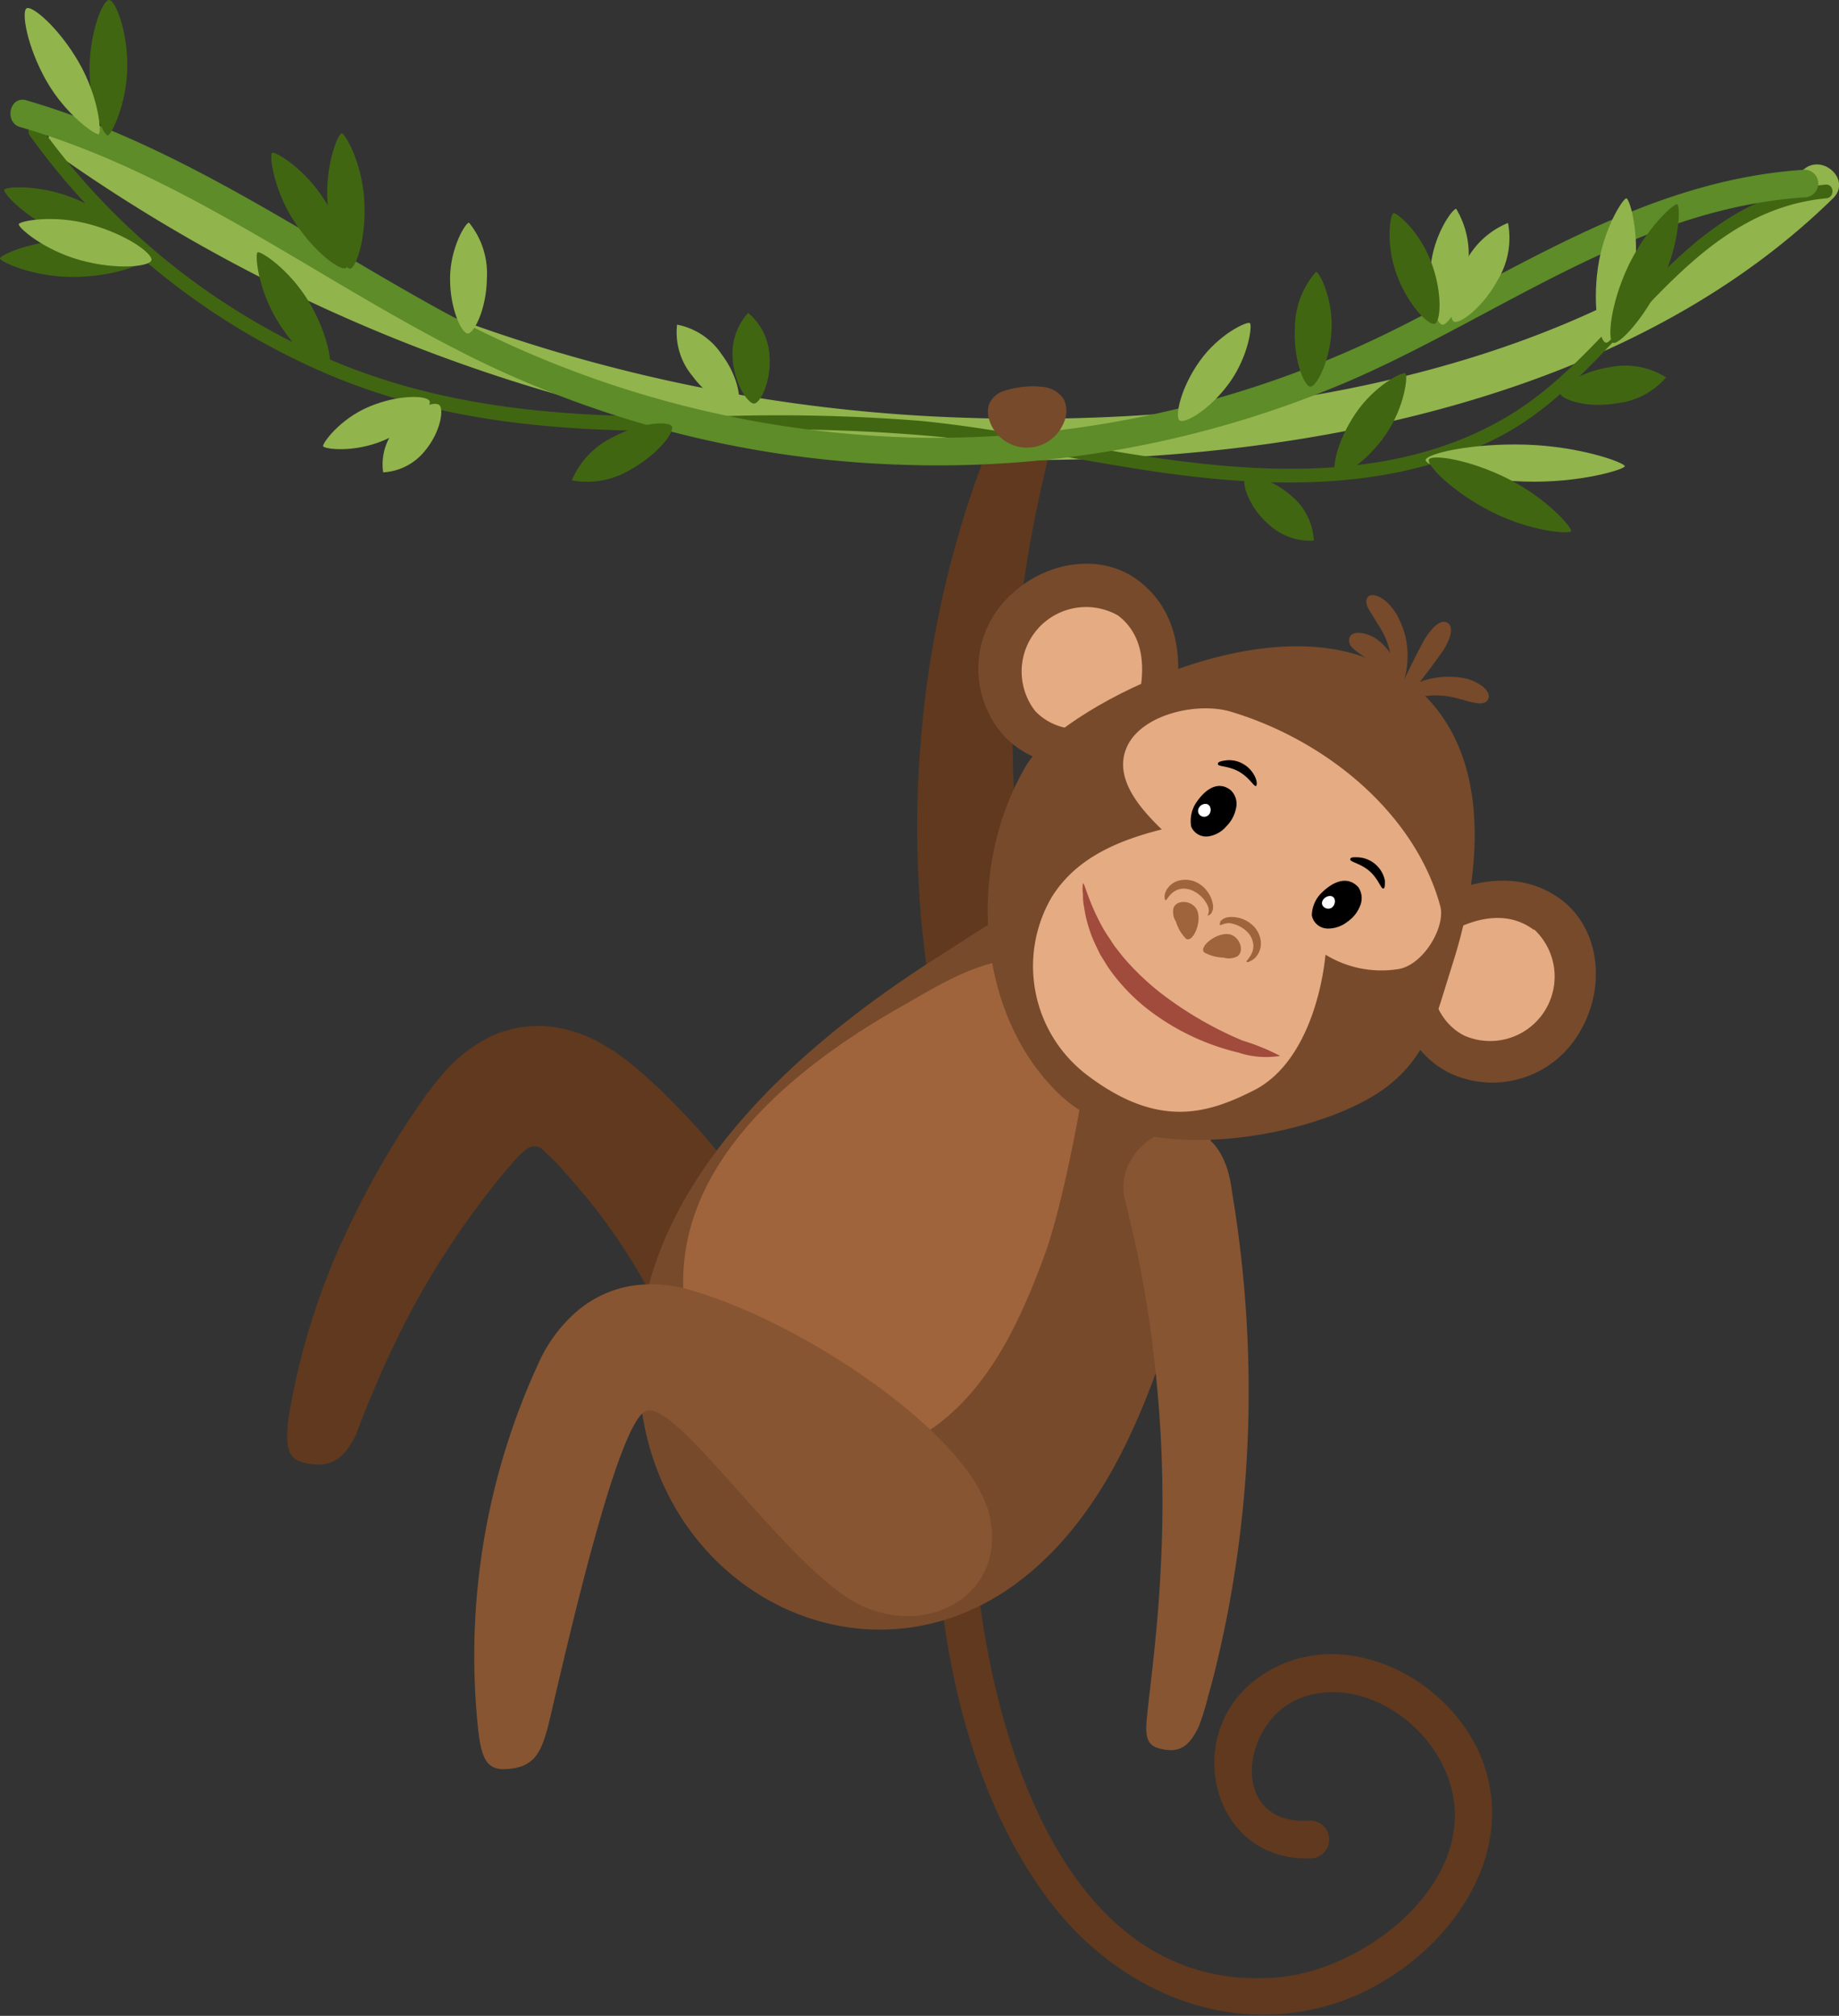 <svg xmlns="http://www.w3.org/2000/svg" viewBox="0 0 119.51 131.02"><rect x="0" y="0" width="119.51" height="131.02" fill="#333333" stroke="none"/><defs><style>.cls-1{fill:#60391e;}.cls-2{fill:#91b44d;}.cls-3{fill:#416612;}.cls-4{fill:#5d8c28;}.cls-5{fill:#774a2b;}.cls-6{fill:#a0643c;}.cls-7{fill:#875532;}.cls-8{fill:#e5ab83;}.cls-9{fill:#fff;}.cls-10{fill:#a04b3c;}</style></defs><g id="Layer_2" data-name="Layer 2"><g id="ëÎÓÈ_1" data-name="ëÎÓÈ 1"><path class="cls-1" d="M63.17,97.52c.17,11.42,4.58,32.27,19.84,31,6.26-.51,14.28-7.23,10.61-14.06-1.64-3.07-5.52-5.38-9-4.13-4,1.41-4.88,8.39.53,8a1.23,1.23,0,0,1,.22,2.44c-6.6.44-8.68-8-3.69-11.66,5.39-4,13.15.08,14.89,6,2,6.74-3.88,13.3-10,15.16-7.1,2.16-14.16-1.07-18.47-6.85-5.31-7.14-7.21-17-7.34-25.75C60.71,96.18,63.15,95.94,63.17,97.52Z"/><path class="cls-1" d="M68,64.88c.43,1.83-6.68,3.8-7.18,1.66l-.09-.45c-.05-.29-.15-.71-.22-1.26s-.19-1.21-.3-2-.19-1.63-.3-2.57A69.35,69.35,0,0,1,60,46.42a67.65,67.65,0,0,1,2.9-13.66c.61-1.84,1.17-3.37,1.64-4.46a17.72,17.72,0,0,1,.84-1.89c.72-1.13,1.42-1.66,2.77-1.08.81.35.77,1,.49,2.21-.45,2-1.32,5.27-1.93,9.17a70,70,0,0,0-.89,12.6,66,66,0,0,0,1.14,11C67.5,63.12,68,64.88,68,64.88Z"/><path class="cls-1" d="M54.06,87.47c1,2.94-8.29,5.4-9,3.25,0,0-.19-.67-.61-1.82a36.47,36.47,0,0,0-2.09-4.66,38.65,38.65,0,0,0-4-6.11c-.41-.53-.86-1-1.31-1.56l-.7-.78c-.22-.23-.42-.44-.62-.63l-.28-.25c-.13-.11-.05-.06-.11-.11a1.17,1.17,0,0,0-.16-.15.8.8,0,0,0-.45-.14.89.89,0,0,0-.49.16,6,6,0,0,0-1,1c-1,1.12-1.85,2.27-2.69,3.41a54.23,54.23,0,0,0-4.11,6.66,68.07,68.07,0,0,0-3.31,7.53c-.76,1.45-1.5,2.24-3.39,1.8-1.1-.26-1.19-1.15-1-2.85a45.48,45.48,0,0,1,4-12.62,55.7,55.7,0,0,1,4.5-7.79,22.5,22.5,0,0,1,1.53-2,9.85,9.85,0,0,1,3-2.39,7.39,7.39,0,0,1,3.76-.72,8.74,8.74,0,0,1,3.68,1.2c.29.17.56.33.86.54l.61.44c.39.3.73.59,1.06.88.62.57,1.16,1,1.71,1.61,1.09,1.06,2.09,2.17,3,3.26a47.75,47.75,0,0,1,6.86,11C53.81,86.8,54.06,87.47,54.06,87.47Z"/><path class="cls-2" d="M5.45,8A105.22,105.22,0,0,0,61.13,27.09c18.68.86,42.09-2.33,56-16,1.23-1.21,3.23.58,2,1.79C104.68,27.08,80.72,30.67,61.27,29.77A108.42,108.42,0,0,1,3.65,10C2.25,9,4.06,7,5.45,8Z"/><path class="cls-3" d="M2.69,8.32A45.22,45.22,0,0,0,20.61,23c8.29,3.78,17,4.19,26,4.06a117.71,117.71,0,0,1,13.15.29c4.44.43,8.81,1.34,13.2,2.07,8.4,1.38,17.86,2.14,25.41-2.6,7.13-4.48,11-13.95,20.26-14.82.58-.05.62.84.05.89-9.28.88-13.24,11-20.75,15.23-6.88,3.83-15.1,3.65-22.67,2.56-4.69-.68-9.32-1.69-14-2.27A115.59,115.59,0,0,0,45.78,28c-8.35.11-16.52-.34-24.32-3.61A46.23,46.23,0,0,1,1.93,8.8C1.6,8.33,2.35,7.85,2.69,8.32Z"/><path class="cls-4" d="M1.71,6.52C11.3,9.31,19.37,15,28,19.81a67.8,67.8,0,0,0,31.76,8.64,67.15,67.15,0,0,0,31.29-7.24c8.48-4.28,16.51-9.57,26.25-10.18a.9.9,0,0,1,.09,1.79c-11,.69-19.81,7.63-29.61,11.9A67.85,67.85,0,0,1,58.38,30.2a67.82,67.82,0,0,1-27.15-6.7c-10.09-4.91-19-12.06-29.88-15.23C.25,8,.6,6.2,1.71,6.52Z"/><path class="cls-3" d="M7,8.8c.22,0,1.23-2,1.27-4.38S7.5,0,7.09,0,5.86,2,5.82,4.38,6.73,8.8,7,8.8Z"/><path class="cls-2" d="M6.42,8.72c.19-.11,0-2.43-1.31-4.69S2.08.34,1.73.54,1.74,3,3,5.23,6.24,8.83,6.42,8.72Z"/><path class="cls-3" d="M.27,12.33c-.08.2,1.38,1.85,3.64,2.78s4.39.93,4.54.56-1.38-1.86-3.64-2.78S.35,12.13.27,12.33Z"/><path class="cls-3" d="M0,16.8C0,17,2.12,18,4.72,18s4.72-.81,4.72-1.22-2.12-1.19-4.73-1.18S0,16.58,0,16.8Z"/><path class="cls-3" d="M22.2,8.67c-.22,0-1.07,2-.92,4.47s1.07,4.35,1.47,4.32,1.07-2,.92-4.47S22.41,8.65,22.2,8.67Z"/><path class="cls-3" d="M17.68,9.93c-.18.12.07,2.33,1.4,4.4s3.06,3.31,3.4,3.09S22.42,15.1,21.09,13,17.86,9.82,17.68,9.93Z"/><path class="cls-3" d="M16.74,16.4c-.18.12,0,2.33,1.28,4.44s3,3.42,3.32,3.21,0-2.33-1.27-4.44S16.93,16.29,16.74,16.4Z"/><path class="cls-2" d="M1.22,14.57c-.06.21,1.61,1.68,4,2.34s4.52.42,4.62,0-1.61-1.68-4-2.33S1.28,14.36,1.22,14.57Z"/><path class="cls-2" d="M30.48,14.47c-.22,0-1.21,1.6-1.23,3.59s.75,3.62,1.15,3.62,1.22-1.6,1.24-3.59A5.24,5.24,0,0,0,30.48,14.47Z"/><path class="cls-2" d="M21,29c.08.2,2,.44,3.92-.37s3.16-2.19,3-2.56-2-.45-3.93.36S20.93,28.84,21,29Z"/><path class="cls-2" d="M24.9,30.7a3.73,3.73,0,0,0,2.74-1.43c1-1.21,1.22-2.69.9-2.95s-1.73.21-2.74,1.42A3.66,3.66,0,0,0,24.9,30.7Z"/><path class="cls-2" d="M44,21.1a4.43,4.43,0,0,0,1,3.34c1.06,1.45,2.56,2.16,2.89,1.92s.1-1.89-1-3.34A4.5,4.5,0,0,0,44,21.1Z"/><path class="cls-2" d="M81.22,21c-.18-.13-2,.71-3.25,2.46s-1.64,3.63-1.31,3.87,2-.72,3.25-2.47S81.4,21.09,81.22,21Z"/><path class="cls-2" d="M98,14.49a5.4,5.4,0,0,0-2.81,2.63c-1,1.77-1.06,3.58-.71,3.78s1.84-.86,2.81-2.63A5.29,5.29,0,0,0,98,14.49Z"/><path class="cls-2" d="M94.63,13.57c-.22,0-1.39,1.55-1.64,3.62s.33,3.86.74,3.91,1.39-1.54,1.64-3.62A5.76,5.76,0,0,0,94.63,13.57Z"/><path class="cls-2" d="M105.69,12.89c-.21,0-1.48,1.93-1.85,4.52s.11,4.8.52,4.86,1.48-1.93,1.85-4.52S105.91,12.92,105.69,12.89Z"/><path class="cls-2" d="M105.59,30.3c0-.22-2.86-1.29-6.43-1.4s-6.5.6-6.51,1,2.86,1.29,6.43,1.4S105.59,30.51,105.59,30.3Z"/><path class="cls-3" d="M102.1,34.53c.1-.2-1.53-2.11-4.08-3.4s-5-1.62-5.16-1.26,1.53,2.11,4.08,3.4S102,34.72,102.1,34.53Z"/><path class="cls-3" d="M109,13.28c-.2-.09-2,1.52-3.18,4s-1.37,4.84-1,5,2-1.51,3.18-4S109.21,13.37,109,13.28Z"/><path class="cls-3" d="M108.27,24.53a4.94,4.94,0,0,0-3.62-.67c-1.9.28-3.33,1.29-3.27,1.69s1.72,1,3.62.67A4.94,4.94,0,0,0,108.27,24.53Z"/><path class="cls-3" d="M90.55,13.86c-.21.08-.52,2,.22,4s2.08,3.32,2.47,3.18.52-2-.23-4S90.75,13.78,90.55,13.86Z"/><path class="cls-3" d="M85.52,17.67a5.57,5.57,0,0,0-1.37,3.67c-.1,2.06.61,3.77,1,3.79s1.28-1.62,1.38-3.68S85.74,17.68,85.52,17.67Z"/><path class="cls-3" d="M85.38,35.14a4,4,0,0,0-1.46-2.91c-1.25-1.12-2.78-1.43-3-1.13s.21,1.8,1.45,2.91A4,4,0,0,0,85.38,35.14Z"/><path class="cls-3" d="M91.33,24.27c-.18-.13-2,.78-3.23,2.59s-1.6,3.72-1.26,3.95,2-.79,3.23-2.59S91.51,24.39,91.33,24.27Z"/><path class="cls-3" d="M37.16,31.22a5.43,5.43,0,0,0,3.82-.7c1.8-1,2.88-2.46,2.68-2.81s-2-.27-3.82.7A5.47,5.47,0,0,0,37.16,31.22Z"/><path class="cls-3" d="M48.62,20.34a3.9,3.9,0,0,0-1,3c.11,1.64,1,2.91,1.39,2.89s1.11-1.41,1-3.05A3.89,3.89,0,0,0,48.62,20.34Z"/><path class="cls-5" d="M41.93,92.92c2.46,11.45,15.26,17.11,24.67,9.57,5.3-4.25,7.91-11,9.87-17.32,1.79-5.74,4-22.28,3.18-24.27a1.92,1.92,0,0,0-.86-1.47,6.83,6.83,0,0,0-2.31-1.86c-5.15-2.63-11.18,1.88-15.3,4.48C50.84,68.58,39,79.19,41.93,92.92Z"/><path class="cls-6" d="M44.58,85.51c1.27,7.73,9.63,11.93,16.17,7.21,3.68-2.67,5.65-7.1,7.17-11.25,1.38-3.77,3.41-14.75,2.93-16.12a1.32,1.32,0,0,0-.53-1A4.55,4.55,0,0,0,68.84,63c-3.35-1.93-7.53.88-10.37,2.48C51.34,69.54,43.06,76.23,44.58,85.51Z"/><path class="cls-5" d="M67.93,25.17a1.82,1.82,0,0,1,1.19.76,1.78,1.78,0,0,1,0,1.56,2.57,2.57,0,0,1-4.84-.22,1.61,1.61,0,0,1,0-1,1.52,1.52,0,0,1,1-.87A5.94,5.94,0,0,1,67.93,25.17Z"/><path class="cls-7" d="M64.26,98.34c1.3,5-3.56,8.08-8.15,6.08S44.07,91,42,91.7s-6,19.15-6.44,20.71-.9,2.54-2.83,2.58c-1.14,0-1.45-.81-1.65-2.52a45.42,45.42,0,0,1,4.09-24.24,9.7,9.7,0,0,1,2.32-3,7.33,7.33,0,0,1,3.45-1.64,8.62,8.62,0,0,1,3.87.24C52.39,86,63,93.29,64.26,98.34Z"/><path class="cls-7" d="M80.06,77.44a78.57,78.57,0,0,1,1.08,14,76.38,76.38,0,0,1-1.49,14.06c-.4,1.92-.78,3.53-1.12,4.68a17.62,17.62,0,0,1-.61,2c-.58,1.23-1.2,1.85-2.62,1.45-.85-.24-.88-.91-.75-2.16.21-2.06.69-5.5.88-9.53A80.28,80.28,0,0,0,75.08,89a75,75,0,0,0-2-11.1C72.19,73.77,79.22,70.46,80.06,77.44Z"/><path class="cls-5" d="M74,37.75c3.06,2.33,3,6.41,1.82,10a1.17,1.17,0,0,1-1.11.88l-.06,0c-3.17,1.66-7.13,1.65-9.43-.83a6.53,6.53,0,0,1,.09-8.76C67.65,36.5,71.48,35.82,74,37.75Z"/><path class="cls-8" d="M72.65,40c1.89,1.43,1.82,3.95,1.12,6.18a.73.73,0,0,1-.68.54l0,0c-2,1-4.4,1-5.82-.51A4.19,4.19,0,0,1,72.65,40Z"/><path class="cls-5" d="M101.48,58.49c-3.08-2.31-7-1.09-10.15,1a1.2,1.2,0,0,0-.55,1.31.14.14,0,0,1,0,.07c-.73,3.51.36,7.32,3.38,8.85a6.53,6.53,0,0,0,8.4-2.48C104.42,64.28,104,60.41,101.48,58.49Z"/><path class="cls-8" d="M99.68,60.44c-1.9-1.43-4.31-.68-6.26.61a.74.74,0,0,0-.34.8s0,0,0,0c-.45,2.17.22,4.52,2.08,5.46a4.19,4.19,0,0,0,4.53-6.91Z"/><path class="cls-5" d="M66.71,49.72c-4,6.72-3.23,16.31,2.15,21.42s16.88,2.64,21-.31c3-2.14,3.47-4.86,4.5-8.06,2.19-6.77,2.87-15.85-4.64-19.6C81.92,39.24,68.77,46.23,66.71,49.72Z"/><path class="cls-8" d="M73.21,48.6c-.8,1.89.68,3.76,2.29,5.31-3,.75-5.64,1.94-7.17,4.43A8.89,8.89,0,0,0,70.68,69.9c4.58,3.46,7.76,2.5,10.74,1,3.14-1.54,4.41-5.84,4.72-8.85a6.94,6.94,0,0,0,4.64.95c1.66-.18,3.18-2.72,2.82-4.1C92,53,86.37,48.18,80,46.26,77.81,45.6,74.13,46.43,73.21,48.6Z"/><path d="M77.66,52.29a2.18,2.18,0,0,0-.25,1.43,1.05,1.05,0,0,0,1.12.64,1.9,1.9,0,0,0,1.18-.67,2.24,2.24,0,0,0,.61-1.14,1.22,1.22,0,0,0-.35-1.2C79,50.6,78.09,51.59,77.66,52.29Z"/><path class="cls-9" d="M78,53a.41.41,0,0,0,.51,0c.28-.22.2-.78-.2-.75S77.7,52.76,78,53Z"/><path d="M81.61,51.09c-.15,0-.44-.57-1.1-.94s-1.33-.32-1.36-.47.14-.2.45-.25a1.8,1.8,0,0,1,1.2.23,1.88,1.88,0,0,1,.8.92C81.71,50.87,81.68,51.07,81.61,51.09Z"/><path d="M85.78,58.14a2.11,2.11,0,0,0-.53,1.36,1.06,1.06,0,0,0,1,.85,2,2,0,0,0,1.3-.43,2.25,2.25,0,0,0,.82-1,1.28,1.28,0,0,0-.1-1.26C87.42,56.75,86.34,57.54,85.78,58.14Z"/><path class="cls-9" d="M86,58.92a.43.43,0,0,0,.5.1c.32-.16.35-.72,0-.78S85.72,58.61,86,58.92Z"/><path d="M89.89,57.75c-.16,0-.33-.65-.9-1.14s-1.23-.58-1.24-.74.18-.16.49-.15A1.88,1.88,0,0,1,90,57.24C90,57.55,90,57.75,89.89,57.75Z"/><path class="cls-6" d="M75.75,58.51c.08,0,.16-.25.44-.48a1.17,1.17,0,0,1,.56-.26,1.4,1.4,0,0,1,.74.11,2,2,0,0,1,1,1c.15.35,0,.54,0,.6s.11,0,.21-.1a.76.76,0,0,0,.12-.59,1.88,1.88,0,0,0-.31-.78,1.92,1.92,0,0,0-.81-.69,1.66,1.66,0,0,0-1.07-.09,1.27,1.27,0,0,0-.73.48,1,1,0,0,0-.22.54C75.68,58.44,75.72,58.51,75.75,58.51Z"/><path class="cls-6" d="M77.77,59.11c.39.75-.25,2.21-.7,1.9a2.65,2.65,0,0,1-.65-1.11,1.18,1.18,0,0,1-.16-.88C76.48,58.43,77.47,58.53,77.77,59.11Z"/><path class="cls-6" d="M81,62.5c0-.07.2-.21.35-.55a1.1,1.1,0,0,0,.09-.61,1.38,1.38,0,0,0-.3-.68A2,2,0,0,0,79.9,60c-.38,0-.52.14-.6.12s0-.1,0-.23a.82.82,0,0,1,.54-.28,2,2,0,0,1,1.71.68,1.63,1.63,0,0,1,.39,1,1.3,1.3,0,0,1-.27.84,1,1,0,0,1-.45.35C81.13,62.55,81.05,62.54,81,62.5Z"/><path class="cls-6" d="M79.91,60.73c-.83-.18-2.06.84-1.64,1.18a2.73,2.73,0,0,0,1.24.33,1.24,1.24,0,0,0,.9-.08C80.91,61.79,80.54,60.86,79.91,60.73Z"/><path class="cls-10" d="M70.38,57.41a2.33,2.33,0,0,0,0,.73,3.48,3.48,0,0,0,.08.86,7.08,7.08,0,0,0,.25,1.13,7.72,7.72,0,0,0,.5,1.31c.11.22.21.47.35.7l.44.71a12.5,12.5,0,0,0,2.53,2.7,15.5,15.5,0,0,0,5.94,2.86,5.75,5.75,0,0,0,2.72.22,14.07,14.07,0,0,0-2.45-1,23.72,23.72,0,0,1-5.35-3.12,16.88,16.88,0,0,1-2.42-2.33l-.47-.6c-.15-.19-.27-.4-.4-.59a9.5,9.5,0,0,1-.66-1.11C70.69,58.42,70.48,57.39,70.38,57.41Z"/><path class="cls-5" d="M90.05,46c.07,0,.37-.19.68-.67a4.9,4.9,0,0,0,.7-2,5.55,5.55,0,0,0-.17-2.23,6.64,6.64,0,0,0-.45-1.08,3.49,3.49,0,0,0-.82-1c-.42-.33-.92-.48-1.12-.19s0,.66.22,1l.51.83a5,5,0,0,1,.84,2.54C90.54,44.66,89.9,45.93,90.05,46Z"/><path class="cls-5" d="M90.58,46.12c.33.2,3.08-3.65,3.2-3.83s.89-1.44.29-1.81-1.37.88-1.49,1.07S90.26,45.92,90.58,46.12Z"/><path class="cls-5" d="M90.41,45.88c.07.07.34-.08.74-.24a6.49,6.49,0,0,1,1.51-.4,5.24,5.24,0,0,1,2.28.22c.09,0,.44.13.79.2s.73.13.94-.15,0-.67-.4-.95a3.08,3.08,0,0,0-1-.46,5.45,5.45,0,0,0-1-.11,5.2,5.2,0,0,0-1.88.29,4.34,4.34,0,0,0-1.57.91C90.5,45.52,90.35,45.81,90.41,45.88Z"/><path class="cls-5" d="M90.59,46.1c.08,0,.26-.22.36-.66a3.46,3.46,0,0,0,0-1.66,4,4,0,0,0-.79-1.58,4.46,4.46,0,0,0-.67-.65,2.66,2.66,0,0,0-.92-.39c-.43-.08-.84,0-.89.37s.19.57.43.77.51.36.58.41A3.47,3.47,0,0,1,90,44.11C90.48,45,90.41,46.05,90.59,46.1Z"/></g></g></svg>